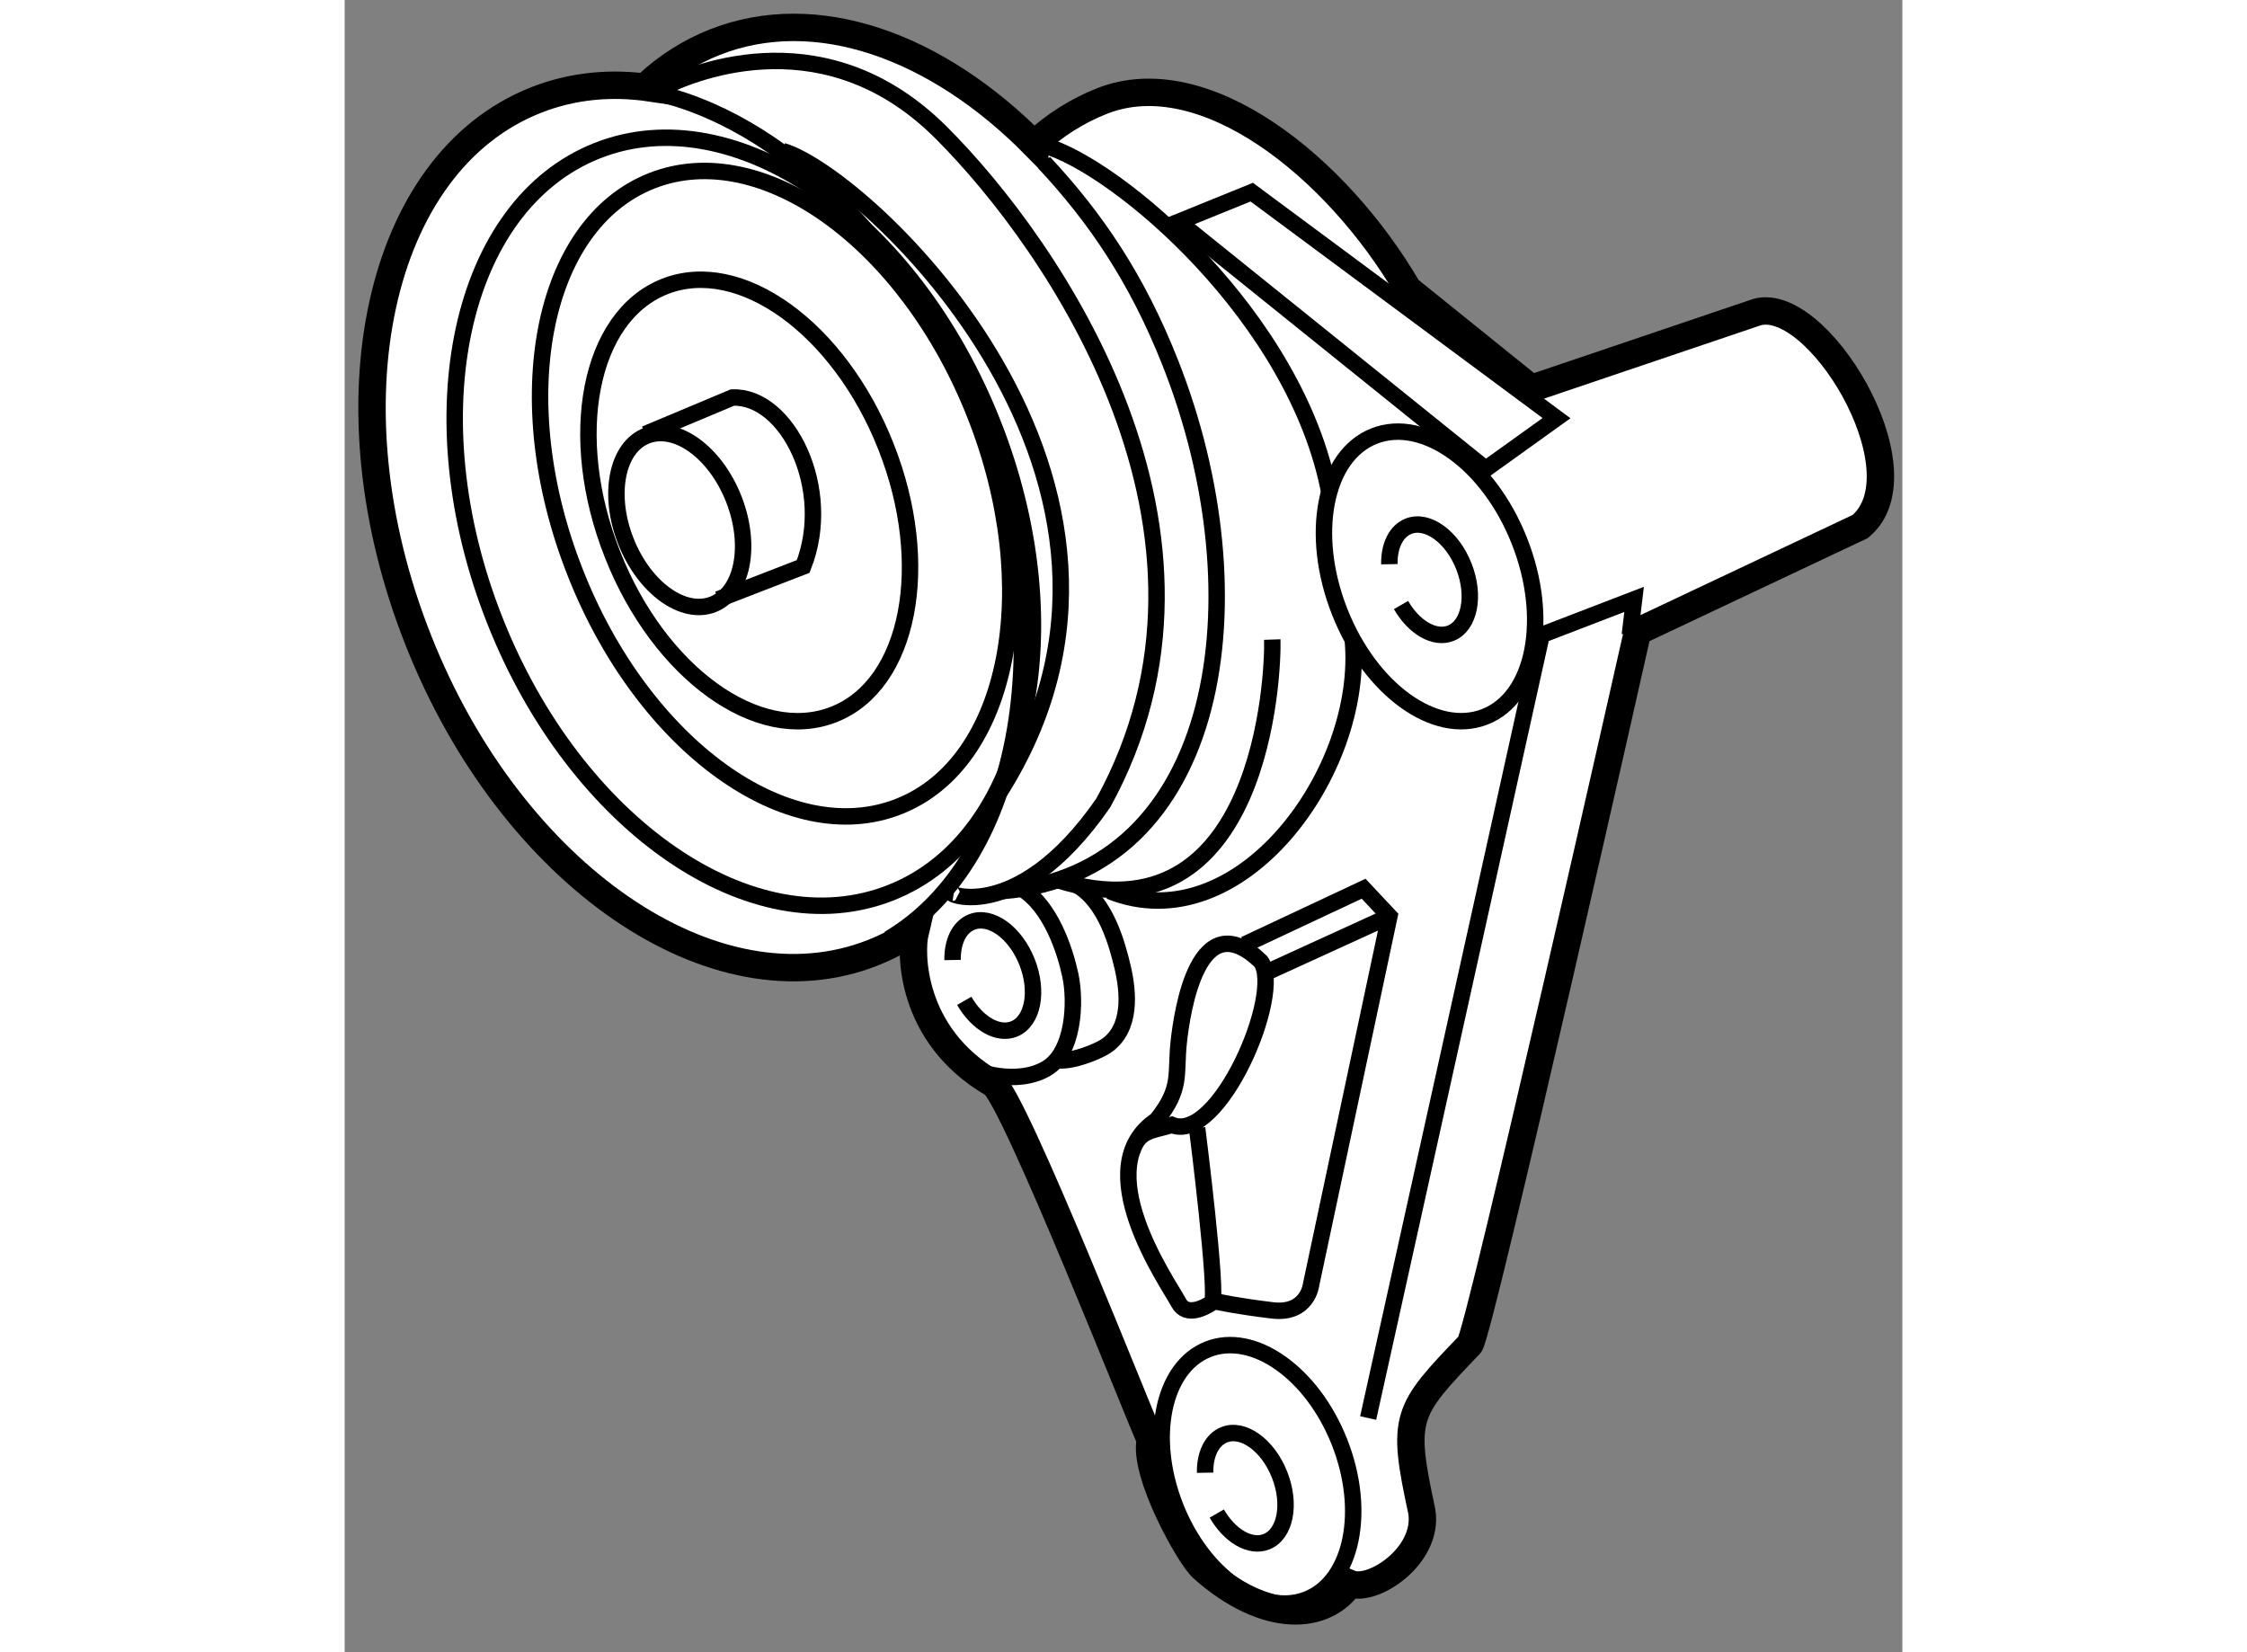 <?xml version="1.0" encoding="utf-8"?>
<!-- Generator: Adobe Illustrator 15.1.0, SVG Export Plug-In . SVG Version: 6.00 Build 0)  -->
<!DOCTYPE svg PUBLIC "-//W3C//DTD SVG 1.1//EN" "http://www.w3.org/Graphics/SVG/1.1/DTD/svg11.dtd">
<svg version="1.1" xmlns="http://www.w3.org/2000/svg" xmlns:xlink="http://www.w3.org/1999/xlink" x="0px" y="0px" width="244.8px"
	 height="180px" viewBox="127.465 41.91 28.431 30.156" enable-background="new 0 0 244.8 180" xml:space="preserve">
	
<rect x="127.465" y="41.91" width="28.431" height="30.156" fill="#808080" stroke="none"/>
	
<g><path fill="#FFFFFF" stroke="#000000" stroke-width="0.5" d="M137.875,58.938c-0.078,0.328-0.109,1.859,1.422,2.75
			c0.379,0.22,2.781,6.344,2.875,6.5c-0.141,0.594,0.709,2.127,0.953,2.344c1.156,1.027,2.234,0.953,2.688,0.281
			c0.406,0.172,1.438-0.5,1.313-1.312c-0.375-1.735-0.297-1.829,0.875-3.051c0.188-0.238,3.063-13.012,3.063-13.012l4.063-1.918
			c1.203-1.004-0.828-4.332-1.938-3.895L149.125,49l-2.25-1.813c-1.313-2.25-3.734-4.167-5.589-3.432
			c-0.457,0.181-0.866,0.443-1.224,0.773v0.029c-1.786-1.811-3.989-2.61-5.844-1.876c-0.457,0.181-0.866,0.443-1.224,0.773
			l0.057,0.061c-0.72-0.107-1.431-0.041-2.097,0.223c-2.891,1.141-3.849,5.55-2.147,9.85c1.694,4.297,5.412,6.856,8.301,5.71
			c0.193-0.076,0.379-0.167,0.555-0.272L137.875,58.938z"></path><path fill="none" stroke="#000000" stroke-width="0.3" d="M132.785,43.536c2.396,0.358,4.895,2.634,6.199,5.939
			c1.587,4.01,0.86,8.116-1.588,9.572"></path><path fill="none" stroke="#000000" stroke-width="0.3" d="M140.229,44.875c0.948,1.015,1.7,2.125,2.304,3.652
			c1.699,4.294,0.928,9.317-3.059,9.647"></path><path fill="none" stroke="#000000" stroke-width="0.3" d="M139.295,49.636c1.48,3.741,0.648,7.579-1.864,8.568
			c-2.515,0.997-5.75-1.23-7.225-4.97c-1.481-3.743-0.646-7.581,1.869-8.574C134.581,43.668,137.818,45.894,139.295,49.636z"></path><path fill="none" stroke="#000000" stroke-width="0.3" d="M138.97,49.478c1.248,3.154,0.628,6.356-1.388,7.151
			c-2.019,0.8-4.664-1.109-5.906-4.263c-1.249-3.154-0.628-6.357,1.391-7.155C135.078,44.415,137.726,46.324,138.97,49.478z"></path><path fill="none" stroke="#000000" stroke-width="0.3" d="M137.344,50.058c0.854,2.158,0.429,4.348-0.949,4.891
			c-1.381,0.547-3.19-0.759-4.04-2.916c-0.854-2.157-0.43-4.348,0.951-4.894C134.682,46.595,136.492,47.901,137.344,50.058z"></path><ellipse transform="matrix(0.93 -0.368 0.368 0.93 -9.533 52.773)" fill="none" stroke="#000000" stroke-width="0.3" cx="133.558" cy="51.374" rx="1.057" ry="1.654"></ellipse><path fill="none" stroke="#000000" stroke-width="0.3" d="M132.95,49.834l1.592-0.668c1-0.042,1.854,1.667,1.292,3.083l-1.551,0.6
			"></path><path fill="none" stroke="#000000" stroke-width="0.3" d="M135.459,44.667c1.541,0.458,7.536,6.069,3.955,11.708"></path><path fill="none" stroke="#000000" stroke-width="0.3" d="M133.209,43.536c0.729-0.37,3.083-1.265,5.146,0.797
			s5.666,7.292,2.958,12.229c-1.618,2.341-3.02,1.598-2.729,1.643"></path><path fill="none" stroke="#000000" stroke-width="0.3" d="M144.396,53.583c0.021,0.625-0.188,5.557-3.919,4.39"></path><path fill="none" stroke="#000000" stroke-width="0.3" d="M140.229,44.563c1.333,0.375,4.609,3.136,5.213,6.358"></path><path fill="none" stroke="#000000" stroke-width="0.3" d="M145.865,53.583c0.229,2.396-2.063,5.539-4.438,4.591"></path><path fill="none" stroke="#000000" stroke-width="0.3" d="M148.906,51.783c0.561,1.415,0.28,2.852-0.626,3.208
			c-0.906,0.36-2.095-0.496-2.652-1.911c-0.561-1.415-0.281-2.853,0.628-3.211C147.158,49.512,148.348,50.368,148.906,51.783z"></path><path fill="none" stroke="#000000" stroke-width="0.3" d="M146.533,52.208c-0.006-0.331,0.119-0.602,0.349-0.693
			c0.344-0.137,0.797,0.189,1.01,0.729c0.213,0.539,0.106,1.086-0.238,1.223c-0.296,0.118-0.673-0.106-0.908-0.514"></path><path fill="none" stroke="#000000" stroke-width="0.3" d="M138.561,59.432c-0.006-0.331,0.119-0.602,0.349-0.693
			c0.344-0.137,0.797,0.189,1.01,0.729c0.213,0.539,0.106,1.086-0.238,1.223c-0.296,0.118-0.673-0.106-0.908-0.514"></path><path fill="none" stroke="#000000" stroke-width="0.3" d="M139.826,58.131c0.528,0.327,0.789,1.13,0.885,1.583
			c0.103,0.484,0.064,1.41-0.442,1.702c-0.546,0.314-1.308,0.056-1.422-0.044"></path><path fill="none" stroke="#000000" stroke-width="0.3" d="M140.83,58.067c0.528,0.297,0.74,1.092,0.836,1.504
			c0.103,0.44,0.169,1.112-0.306,1.432c-0.146,0.098-0.649,0.306-0.904,0.253"></path><polygon fill="none" stroke="#000000" stroke-width="0.3" points="142.688,45.958 144.021,45.417 149.584,49.542 148.292,50.469 
					"></polygon><polyline fill="none" stroke="#000000" stroke-width="0.3" points="150.922,53.499 151,52.85 149.313,53.499 146.146,67.792 		"></polyline><ellipse transform="matrix(0.93 -0.368 0.368 0.93 -15.204 57.872)" fill="none" stroke="#000000" stroke-width="0.3" cx="144.101" cy="68.792" rx="1.609" ry="2.454"></ellipse><path fill="none" stroke="#000000" stroke-width="0.3" d="M143.17,68.79c-0.006-0.331,0.119-0.602,0.349-0.693
			c0.344-0.137,0.797,0.189,1.01,0.729c0.213,0.539,0.106,1.086-0.238,1.223c-0.296,0.118-0.673-0.106-0.908-0.514"></path><path fill="none" stroke="#000000" stroke-width="0.3" d="M143.024,62.5c0,0,0.393,3.104,0.268,3.188s-0.461,0.267-0.604,0
			c-0.203-0.378-1.684-2.479-0.404-3.333c0.467-0.583,0.342-0.834,0.404-1.417s0.361-2.574,1.5-1.479
			c0.417,0.583-0.771,3.333-1.625,2.983c-0.335,0.107-0.597,0.08-0.722,0.476"></path><path fill="none" stroke="#000000" stroke-width="0.3" d="M143.891,59.15l2.172-1.019l0.471,0.502l-1.429,6.721
			c0,0-0.06,0.55-0.707,0.473s-1.016-0.16-1.016-0.16"></path><line fill="none" stroke="#000000" stroke-width="0.3" x1="144.273" y1="59.667" x2="146.533" y2="58.634"></line></g>


</svg>